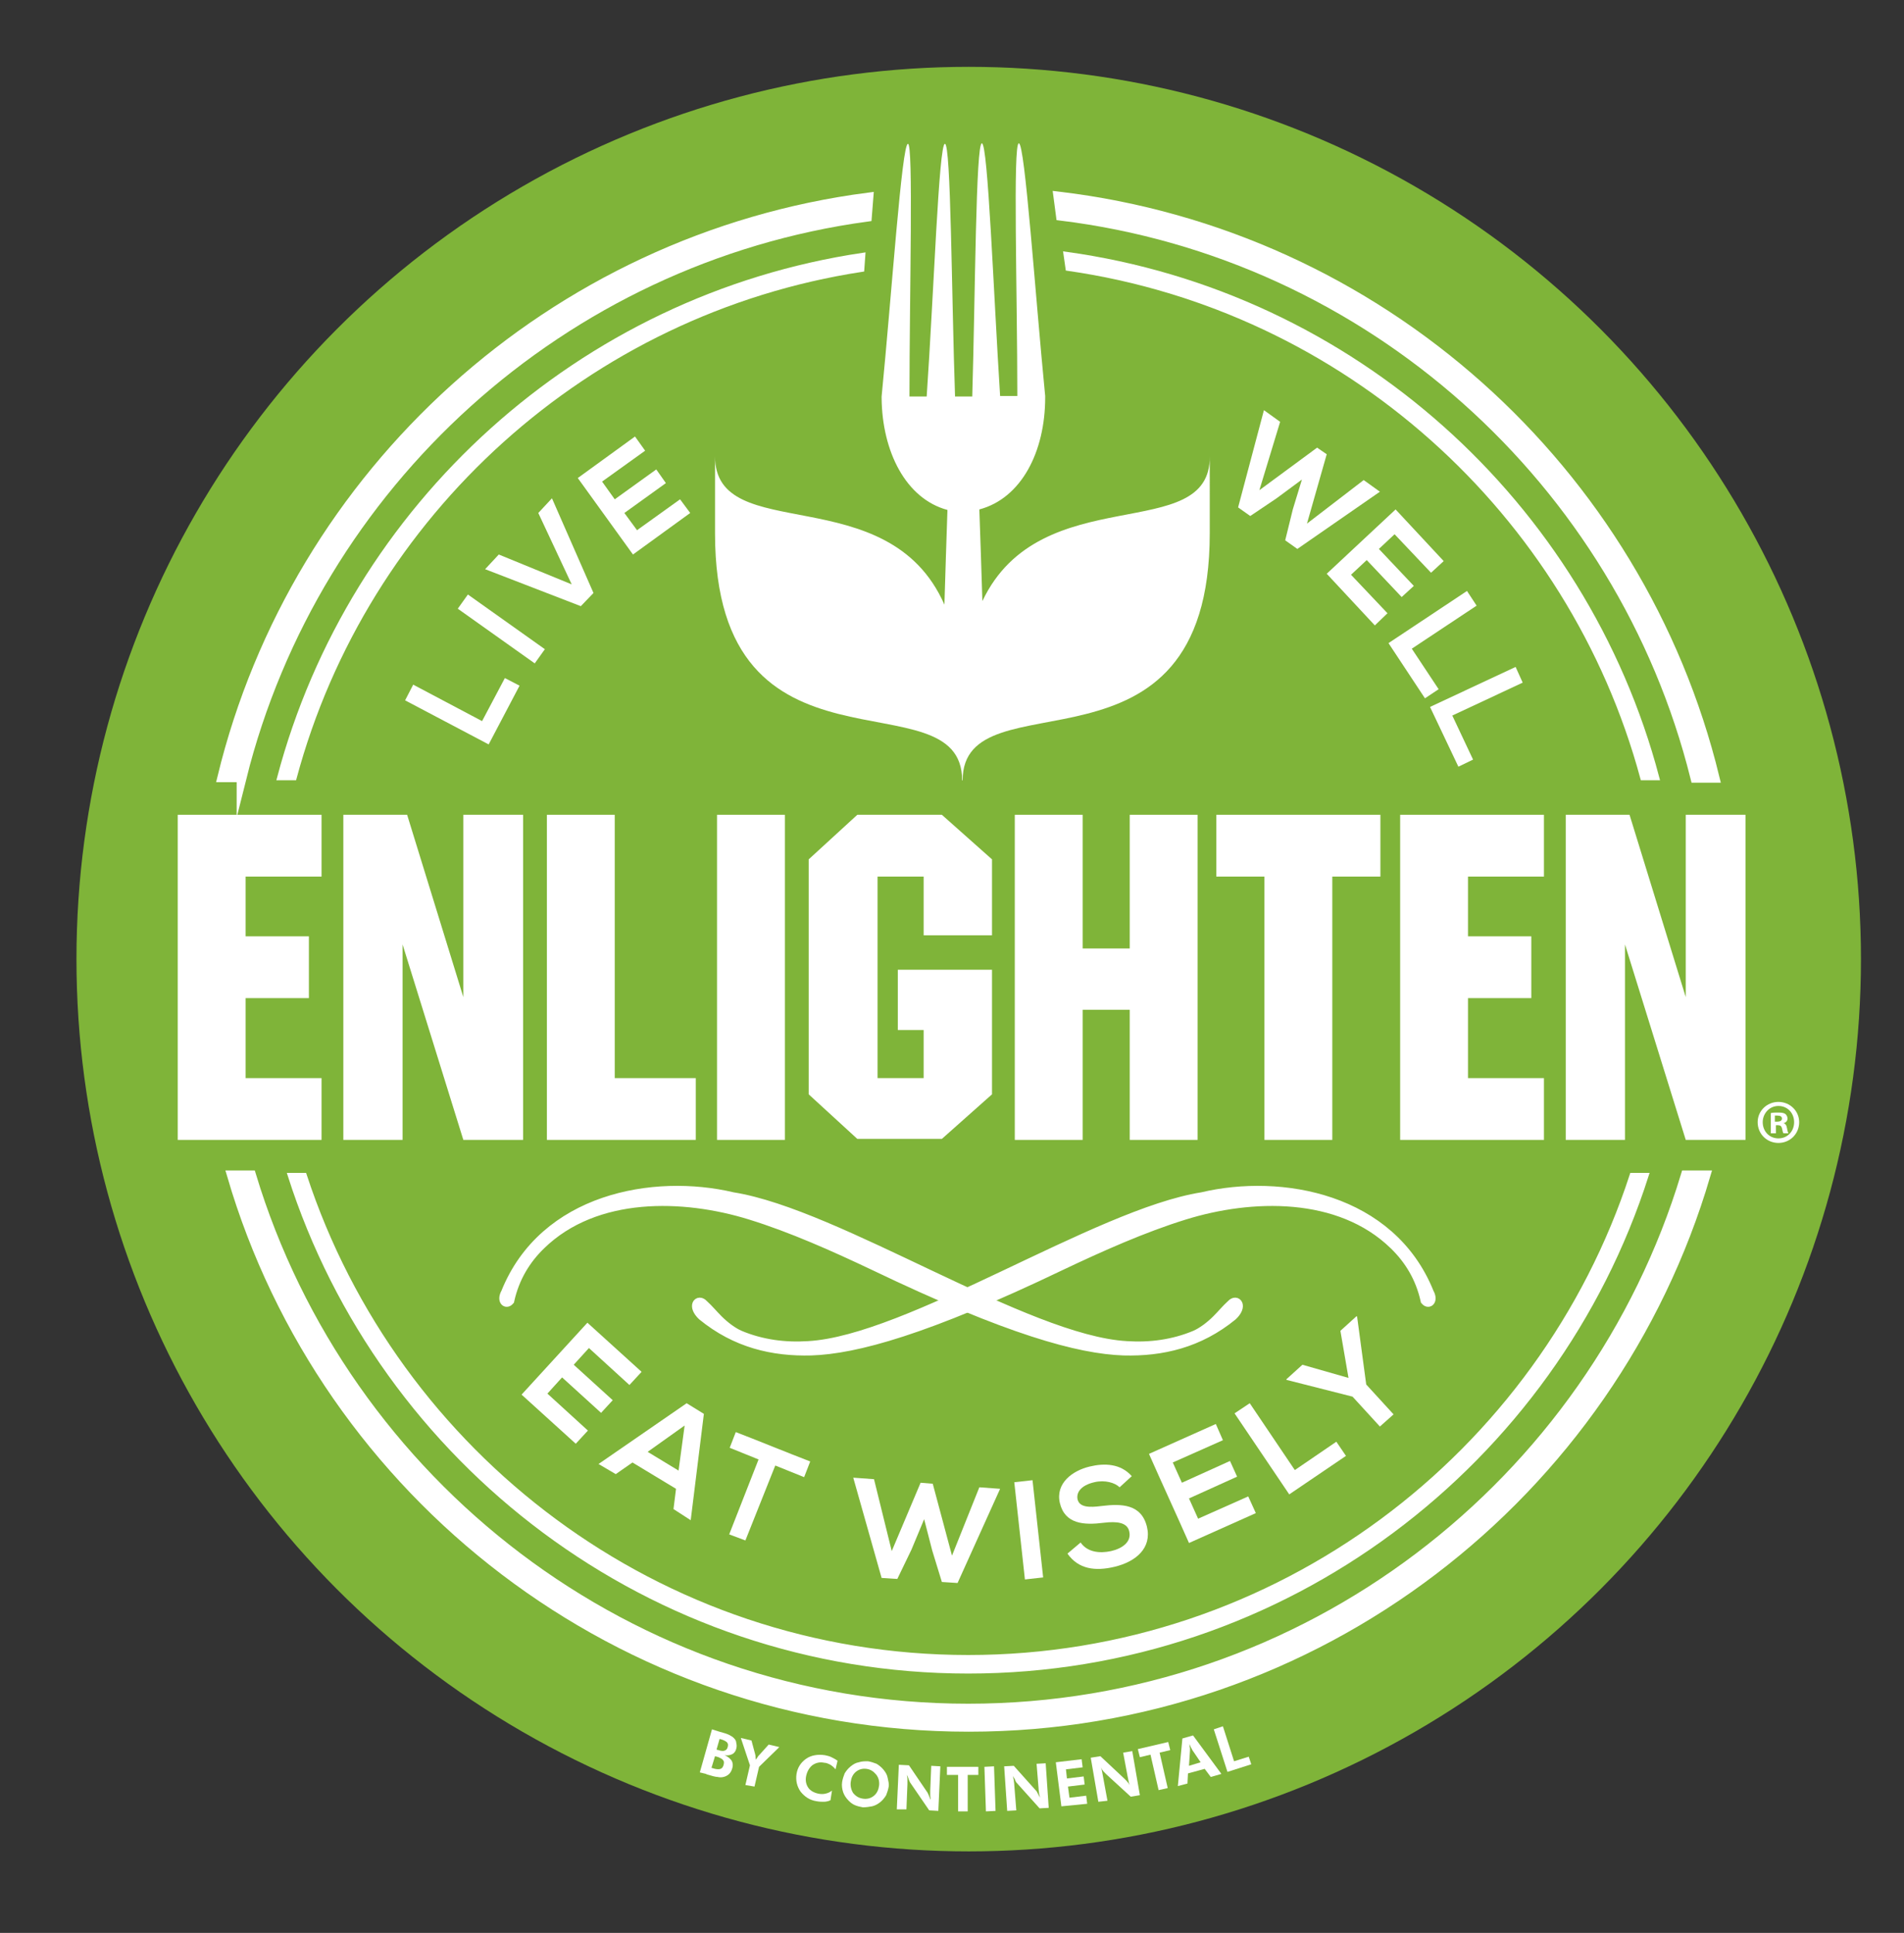 <?xml version="1.0" encoding="utf-8"?>
<!-- Generator: Adobe Illustrator 26.0.3, SVG Export Plug-In . SVG Version: 6.00 Build 0)  -->
<svg version="1.1" id="Layer_1" xmlns="http://www.w3.org/2000/svg" xmlns:xlink="http://www.w3.org/1999/xlink" x="0px" y="0px"
	 viewBox="0 0 376 381.7" style="enable-background:new 0 0 376 381.7;" xml:space="preserve">
<rect x="0" y="0" width="376" height="381.7" fill="#333333" stroke="none"/>
<style type="text/css">
	.st0{fill:#7FB439;}
	.st1{fill:#FFFFFF;}
	.st2{fill-rule:evenodd;clip-rule:evenodd;fill:#FFFFFF;stroke:#FFFFFF;stroke-width:1.929;stroke-miterlimit:10;}
	.st3{fill:#FFFFFF;stroke:#FFFFFF;stroke-width:0.964;stroke-miterlimit:10;}
	.st4{fill:#FFFFFF;stroke:#FFFFFF;stroke-width:1.929;stroke-miterlimit:10;}
</style>
<g>
	<g>
		<circle class="st0" cx="191.3" cy="189.4" r="176.2"/>
		<g>
			<g>
				<path class="st1" d="M113.7,285.1l-10.7-9.7c4.3-4.7,8.7-9.5,13-14.2l10.7,9.7l-2.4,2.6l-8-7.3l-3,3.3l7.7,7l-2.3,2.5l-7.7-7
					l-2.9,3.2l8,7.3L113.7,285.1z"/>
				<path class="st1" d="M133.5,294l-8.6-5.2l-3.3,2.3l-3.4-2l17.4-12l3.4,2.1l-2.6,21L133,298L133.5,294z M135.2,281.5l-7.3,5.2
					l6.1,3.7L135.2,281.5z"/>
				<path class="st1" d="M149.8,288.2l-5.7-2.3l1.2-3.1c5.2,2,9.5,3.8,14.7,5.8l-1.2,3.1l-5.7-2.3l-5.9,14.8L144,303L149.8,288.2z"
					/>
				<path class="st1" d="M189.1,312.6l-3.1-0.2l-1.9-6.2l-1.6-6.2l-2.5,6l-2.8,5.8l-3.1-0.2l-5.6-19.8l4.1,0.3l3.5,14.2l5.7-13.5
					l2.4,0.2l3.8,14.2l5.4-13.5l4.1,0.3L189.1,312.6z"/>
				<path class="st1" d="M202.4,311.9l-2.1-19.2l3.6-0.4l2.1,19.2L202.4,311.9z"/>
				<path class="st1" d="M221.1,293.7c-0.9-0.9-2.9-1.5-5-1c-2.6,0.6-3.6,2-3.3,3.4c0.4,1.6,2.4,1.6,4.7,1.3c4-0.5,7.9-0.4,9,4.1
					c1,4.2-2.2,6.9-6.4,7.9c-3.8,0.9-7.1,0.5-9.3-2.6l2.6-2.2c1.3,1.9,3.7,2.2,6,1.7c2.2-0.5,4.1-1.8,3.6-3.9c-0.4-1.8-2.5-2-5-1.7
					c-3.9,0.5-7.7,0.3-8.7-3.9c-0.9-3.9,2.5-6.4,5.9-7.2c2.9-0.7,6.1-0.6,8.3,1.9L221.1,293.7z"/>
				<path class="st1" d="M248,298.8l-13.2,5.9c-2.6-5.9-5.3-11.7-7.9-17.6l13.2-5.9l1.4,3.2l-9.9,4.4l1.8,4l9.5-4.3l1.4,3.1
					l-9.5,4.3l1.8,4l9.9-4.4L248,298.8z"/>
				<path class="st1" d="M246.8,277.1l8.9,13.2l8.2-5.6l1.9,2.8l-11.2,7.6l-10.8-16L246.8,277.1z"/>
				<path class="st1" d="M266.3,272.1l-1.6-9.3l3.2-2.9l0.1,0.1l1.8,13.4l5.4,5.9l-2.7,2.4l-5.4-5.9l-13-3.3l-0.1-0.1l3.2-2.9
					L266.3,272.1z"/>
			</g>
			<g>
				<path class="st1" d="M81.6,135.2l13.6,7.2l4.5-8.5l2.9,1.5l-6.1,11.6L80,138.3L81.6,135.2z"/>
				<path class="st1" d="M105.6,131l-15.2-10.8l2-2.8l15.2,10.8L105.6,131z"/>
				<path class="st1" d="M117.2,117.1l-2.5,2.6l-18.9-7.3l2.7-2.9l14.4,5.9l-6.6-14.1l2.7-2.9L117.2,117.1z"/>
				<path class="st1" d="M136.3,101.3l-11.3,8.2c-3.6-5-7.3-10.1-10.9-15.1l11.3-8.2l2,2.8l-8.5,6.1l2.5,3.5l8.2-5.9l1.9,2.7
					l-8.2,5.9l2.5,3.4l8.5-6.1L136.3,101.3z"/>
				<path class="st1" d="M256.2,108.4l-2.4-1.7l1.5-6.1l1.8-5.9l-5,3.7l-5.2,3.5l-2.4-1.7l5.1-19.2l3.2,2.3l-4.1,13.5l11.4-8.4
					l1.9,1.3l-3.9,13.7l11.2-8.6l3.2,2.3L256.2,108.4z"/>
				<path class="st1" d="M271.5,123.5l-9.5-10.2c4.5-4.2,9.1-8.5,13.6-12.7l9.5,10.2l-2.5,2.3l-7.2-7.6l-3.1,2.9l6.9,7.3l-2.4,2.2
					l-6.9-7.3l-3.1,2.9l7.2,7.6L271.5,123.5z"/>
				<path class="st1" d="M291.6,119.6l-12.8,8.5l5.3,8l-2.7,1.8l-7.2-10.9l15.5-10.3L291.6,119.6z"/>
				<path class="st1" d="M300.7,134.8l-13.9,6.5l4.1,8.7l-2.9,1.4l-5.6-11.8l16.9-7.9L300.7,134.8z"/>
			</g>
			<g>
				<path class="st1" d="M35.1,225.1v-64.2h28.4v12.2h-15v11.8H61v12.2H48.5v15.8h15v12.2H35.1z"/>
				<path class="st1" d="M67.8,225.1v-64.2h12.6l11.1,36v-36h11.8v64.2H91.5l-12-38.6v38.6H67.8z"/>
				<path class="st1" d="M108,225.1v-64.2h13.4v52h16v12.2H108z"/>
				<path class="st1" d="M141.6,225.1v-64.2H155v64.2H141.6z"/>
				<path class="st1" d="M159.7,169.7l9.6-8.8H186l9.9,8.8v15h-13.5v-11.6h-9.1v39.8h9.1v-9.5h-5.1v-11.9h18.6v24.6l-9.9,8.8h-16.7
					l-9.6-8.8V169.7z"/>
				<path class="st1" d="M200.4,225.1v-64.2h13.4v26.4h9.3v-26.4h13.4v64.2h-13.4v-25.7h-9.3v25.7H200.4z"/>
				<path class="st1" d="M249.7,225.1v-52h-9.5v-12.2h32.4v12.2h-9.5v52H249.7z"/>
				<path class="st1" d="M276.5,225.1v-64.2h28.4v12.2h-15v11.8h12.5v12.2h-12.5v15.8h15v12.2H276.5z"/>
				<path class="st1" d="M309.2,225.1v-64.2h12.6l11.1,36v-36h11.8v64.2h-11.8l-12-38.6v38.6H309.2z"/>
			</g>
			<g>
				<path class="st2" d="M159.6,265.8c-4.6,0.3-9.2-0.3-13.5-2.1c-1.4-0.6-3-1.8-4.3-3.1c-1-1-1.9-2.1-2.9-3c-1-1.1-2.2,0.3-0.2,2.2
					c6.6,5.4,13.9,7.1,21.5,6.9c8.8-0.3,22.6-4,49.3-16.8c7.8-3.7,16.3-7.5,24.4-10c13.2-4.1,30.6-4.6,41.4,5.9
					c3,2.9,5.2,6.5,6.2,11c0.7,0.8,1.5-0.1,0.7-1.5c-7.5-18.7-29.2-22.6-44.8-18.9C216.6,239.7,179.5,264.7,159.6,265.8"/>
				<path class="st2" d="M222.5,265.8c4.6,0.3,9.2-0.3,13.5-2.1c1.4-0.6,3-1.8,4.3-3.1c1-1,1.9-2.1,2.9-3c1-1.1,2.2,0.3,0.2,2.2
					c-6.6,5.4-13.9,7.1-21.5,6.9c-8.8-0.3-22.6-4-49.3-16.8c-7.8-3.7-16.3-7.5-24.4-10c-13.2-4.1-30.6-4.6-41.4,5.9
					c-3,2.9-5.2,6.5-6.2,11c-0.7,0.8-1.5-0.1-0.7-1.5c7.5-18.7,29.2-22.6,44.8-18.9C165.5,239.7,202.6,264.7,222.5,265.8"/>
			</g>
			<g>
				<path class="st3" d="M210.9,53c54.8,7.9,99.3,48.1,113.5,100.6h2.8C312.9,99.4,267,58,210.5,50.2L210.9,53z"/>
				<path class="st3" d="M322.3,232.1c-18,55.2-70,95.2-131.1,95.2c-61.1,0-113-40-131.1-95.2h-2.8c18.1,56.7,71.3,97.9,133.9,97.9
					c62.6,0,115.8-41.2,133.9-97.9H322.3z"/>
				<path class="st3" d="M58.1,153.6c14-52.1,57.9-92.1,112.1-100.4l0.2-2.8c-55.8,8.3-101,49.5-115.2,103.2H58.1z"/>
			</g>
			<path class="st1" d="M194,118.7c-0.2-6.3-0.4-12.6-0.6-18.1c8.3-2.2,13-11.4,13-22.1c0,0,0,0,0,0c0-0.1,0-0.1,0-0.2
				c0,0,0-0.1,0-0.1h0c-2-20.4-4-49.9-5.2-49.9c-1.2,0-0.3,29.6-0.3,49.9l-3.4,0c-1.3-20.4-2.4-49.9-3.6-49.9
				c-1.2,0-1.3,29.6-1.9,50l-3.4,0c-0.7-20.4-0.8-49.9-2-49.9c-1.2,0-2.2,29.6-3.6,49.9l-3.4,0c0-20.4,0.8-49.9-0.3-49.9
				c-1.2,0-3.2,29.6-5.2,49.9c0,0,0,0,0,0c0,0.1,0,0.2,0,0.3c0,0,0,0,0,0c0.1,10.6,4.8,19.9,13,22.1c-0.2,5.7-0.4,12.2-0.6,18.7
				c-11.1-25.2-45.3-11.4-45.3-29.3v15.2c0,51.4,48.8,27.5,48.8,48.8v0h0.1v0c0-21.3,48.8,2.6,48.8-48.8V90.1
				C239.1,107.8,205.5,94.4,194,118.7z"/>
			<g>
				<path class="st4" d="M47.7,153.6C62.2,95.6,111,51,171.2,42.8l0.3-3.8c-62.4,8.1-113,54.4-127.6,114.5H47.7z"/>
				<path class="st4" d="M209.5,42.6c61,7.5,110.7,52.4,125.3,111h3.8C323.8,92.8,272.3,46.3,209,38.8L209.5,42.6z"/>
				<path class="st4" d="M332.9,232.1c-18.4,60.8-74.9,105.3-141.7,105.3S68,292.9,49.6,232.1h-3.8C64.2,295,122.5,341,191.3,341
					s127-46,145.5-108.9H332.9z"/>
			</g>
		</g>
	</g>
	<g>
		<path class="st1" d="M138.2,350l2.4-8.5l1.6,0.5c0.8,0.2,1.4,0.4,1.8,0.6c0.4,0.2,0.7,0.4,0.9,0.6c0.3,0.3,0.5,0.6,0.5,1
			c0.1,0.4,0.1,0.7,0,1.1c-0.1,0.5-0.4,0.9-0.8,1.1c-0.4,0.2-0.9,0.3-1.5,0.2c0.7,0.3,1.1,0.7,1.4,1.1c0.2,0.4,0.3,0.9,0.1,1.5
			c-0.1,0.4-0.3,0.8-0.6,1.1c-0.3,0.3-0.7,0.5-1.1,0.6c-0.4,0.1-0.8,0.1-1.2,0c-0.4,0-1.1-0.2-2.1-0.5l-0.2-0.1L138.2,350z
			 M140.5,349.1l0.7,0.2c0.5,0.1,0.8,0.1,1.1,0c0.3-0.1,0.5-0.4,0.6-0.8c0.1-0.4,0.1-0.7-0.1-0.9c-0.2-0.3-0.5-0.4-0.9-0.6l-0.7-0.2
			L140.5,349.1z M141.5,345.5l0.4,0.1c0.5,0.2,1,0.2,1.2,0.1c0.3-0.1,0.5-0.3,0.6-0.7c0.1-0.4,0.1-0.6-0.1-0.9
			c-0.2-0.2-0.5-0.4-1.1-0.6l-0.4-0.1L141.5,345.5z"/>
		<path class="st1" d="M147.2,352.5l0.9-3.9l-1.8-5.4l2.1,0.5l0.7,2.6c0,0.1,0.1,0.3,0.1,0.5c0,0.2,0,0.4,0.1,0.7
			c0.1-0.2,0.2-0.4,0.3-0.5c0.1-0.2,0.2-0.3,0.4-0.5l1.8-2l2.1,0.5l-4,3.9l-0.9,3.9L147.2,352.5z"/>
		<path class="st1" d="M165,349.4c-0.3-0.4-0.7-0.7-1-0.9c-0.4-0.2-0.8-0.4-1.2-0.4c-0.9-0.2-1.7,0-2.4,0.5c-0.6,0.5-1,1.2-1.2,2.1
			c-0.2,0.9,0,1.7,0.4,2.3c0.4,0.6,1.1,1,2,1.2c0.5,0.1,1,0.1,1.4,0c0.5-0.1,0.9-0.3,1.3-0.6l-0.3,1.9c-0.4,0.2-0.9,0.3-1.3,0.3
			s-0.9,0-1.4-0.1c-1.4-0.2-2.4-0.9-3.2-1.9c-0.7-1-1-2.2-0.8-3.5c0.2-1.3,0.9-2.3,1.9-3c1-0.7,2.3-0.9,3.7-0.7
			c0.5,0.1,0.9,0.2,1.3,0.4s0.8,0.4,1.2,0.7L165,349.4z"/>
		<path class="st1" d="M175.5,352.8c-0.1,0.6-0.3,1.2-0.5,1.7c-0.3,0.5-0.7,1-1.2,1.4c-0.5,0.4-1.1,0.7-1.6,0.8s-1.2,0.2-1.8,0.2
			c-0.5-0.1-1-0.2-1.5-0.4c-0.5-0.2-0.9-0.5-1.3-0.9c-0.5-0.5-0.9-1.1-1.1-1.7c-0.2-0.6-0.3-1.3-0.2-2c0.1-0.6,0.3-1.2,0.5-1.7
			c0.3-0.5,0.7-1,1.2-1.4c0.5-0.4,1-0.7,1.6-0.8c0.6-0.2,1.2-0.2,1.8-0.2c0.6,0.1,1.2,0.3,1.7,0.5c0.5,0.3,1,0.7,1.4,1.2
			c0.4,0.5,0.7,1,0.8,1.6S175.6,352.2,175.5,352.8z M170.5,355.2c0.8,0.1,1.5-0.1,2.1-0.6c0.6-0.5,0.9-1.2,1-2
			c0.1-0.8-0.1-1.6-0.6-2.2c-0.5-0.6-1.1-1-1.9-1.1c-0.8-0.1-1.5,0.1-2.1,0.6c-0.6,0.5-0.9,1.2-1,2c-0.1,0.8,0.1,1.6,0.5,2.2
			C169.1,354.8,169.7,355.1,170.5,355.2z"/>
		<path class="st1" d="M177.1,357.3l0.4-8.8l2,0.1l3.6,5.3c0.1,0.1,0.2,0.4,0.3,0.6s0.2,0.6,0.4,0.9c0-0.3-0.1-0.5-0.1-0.8
			c0-0.3,0-0.6,0-1l0.2-4.9l1.8,0.1l-0.4,8.8l-1.8-0.1l-3.7-5.4c-0.1-0.1-0.2-0.4-0.3-0.6c-0.1-0.3-0.2-0.6-0.4-1
			c0,0.3,0.1,0.5,0.1,0.8c0,0.3,0,0.6,0,1l-0.2,5L177.1,357.3z"/>
		<path class="st1" d="M191.1,350.5l0,7.2h-1.9l0-7.2H187v-1.6l6.2,0v1.6H191.1z"/>
		<path class="st1" d="M194.7,357.7l-0.3-8.8l1.9-0.1l0.3,8.8L194.7,357.7z"/>
		<path class="st1" d="M198.9,357.6l-0.6-8.8l1.9-0.1l4.3,4.8c0.1,0.1,0.3,0.3,0.4,0.6c0.2,0.3,0.3,0.6,0.5,0.9
			c-0.1-0.3-0.1-0.5-0.2-0.8c0-0.3-0.1-0.6-0.1-1l-0.4-4.9l1.8-0.1l0.6,8.8l-1.8,0.1l-4.4-4.9c-0.1-0.1-0.3-0.3-0.4-0.6
			c-0.1-0.3-0.3-0.6-0.5-0.9c0.1,0.2,0.1,0.5,0.2,0.8c0,0.3,0.1,0.6,0.1,1l0.4,5L198.9,357.6z"/>
		<path class="st1" d="M209.6,356.7l-1.1-8.7l5.1-0.6l0.2,1.6l-3.3,0.4l0.2,1.8l3.3-0.4l0.2,1.6l-3.3,0.4l0.3,2.2l3.3-0.4l0.2,1.6
			L209.6,356.7z"/>
		<path class="st1" d="M216.9,355.8l-1.5-8.7l1.9-0.3l4.7,4.4c0.1,0.1,0.3,0.3,0.5,0.5c0.2,0.2,0.4,0.5,0.6,0.8
			c-0.1-0.2-0.2-0.5-0.2-0.7c-0.1-0.2-0.1-0.6-0.2-0.9l-0.9-4.8l1.8-0.3l1.5,8.7l-1.8,0.3l-4.8-4.4c-0.1-0.1-0.3-0.3-0.5-0.5
			c-0.2-0.2-0.4-0.5-0.6-0.9c0.1,0.2,0.2,0.5,0.2,0.7c0.1,0.3,0.1,0.6,0.2,1l0.9,4.9L216.9,355.8z"/>
		<path class="st1" d="M229,346.1l1.6,7l-1.8,0.4l-1.6-7l-2.1,0.5l-0.4-1.6l6-1.4l0.4,1.6L229,346.1z"/>
		<path class="st1" d="M232.6,352.7l0.9-9.4l2.1-0.6l5.6,7.6l-2.1,0.6l-1.2-1.6l-3.3,0.9l-0.1,2L232.6,352.7z M237.1,348l-1.7-2.5
			c0-0.1-0.1-0.2-0.2-0.4s-0.2-0.4-0.3-0.7c0,0.3,0,0.5,0.1,0.8c0,0.2,0,0.4,0,0.5l-0.2,3L237.1,348z"/>
		<path class="st1" d="M242.4,349.9l-2.7-8.4l1.8-0.6l2.2,6.9l2.9-0.9l0.5,1.5L242.4,349.9z"/>
	</g>
</g>
<g>
	<path class="st1" d="M355.3,221.6c0,2.3-1.8,4.1-4.1,4.1c-2.3,0-4.1-1.8-4.1-4.1c0-2.2,1.8-4,4.1-4
		C353.5,217.6,355.3,219.4,355.3,221.6z M348.1,221.6c0,1.8,1.3,3.2,3.1,3.2c1.8,0,3.1-1.4,3.1-3.2c0-1.8-1.3-3.2-3.1-3.2
		C349.4,218.4,348.1,219.9,348.1,221.6z M350.6,223.8h-0.9v-4c0.4-0.1,0.9-0.1,1.5-0.1c0.8,0,1.1,0.1,1.4,0.3
		c0.2,0.2,0.4,0.5,0.4,0.9c0,0.4-0.3,0.8-0.8,0.9v0c0.4,0.1,0.6,0.4,0.7,1c0.1,0.6,0.2,0.9,0.3,1h-1c-0.1-0.1-0.2-0.5-0.3-1
		c-0.1-0.4-0.3-0.6-0.8-0.6h-0.4V223.8z M350.6,221.5h0.4c0.5,0,0.9-0.2,0.9-0.6c0-0.4-0.3-0.6-0.9-0.6c-0.2,0-0.4,0-0.5,0V221.5z"
		/>
</g>
</svg>
